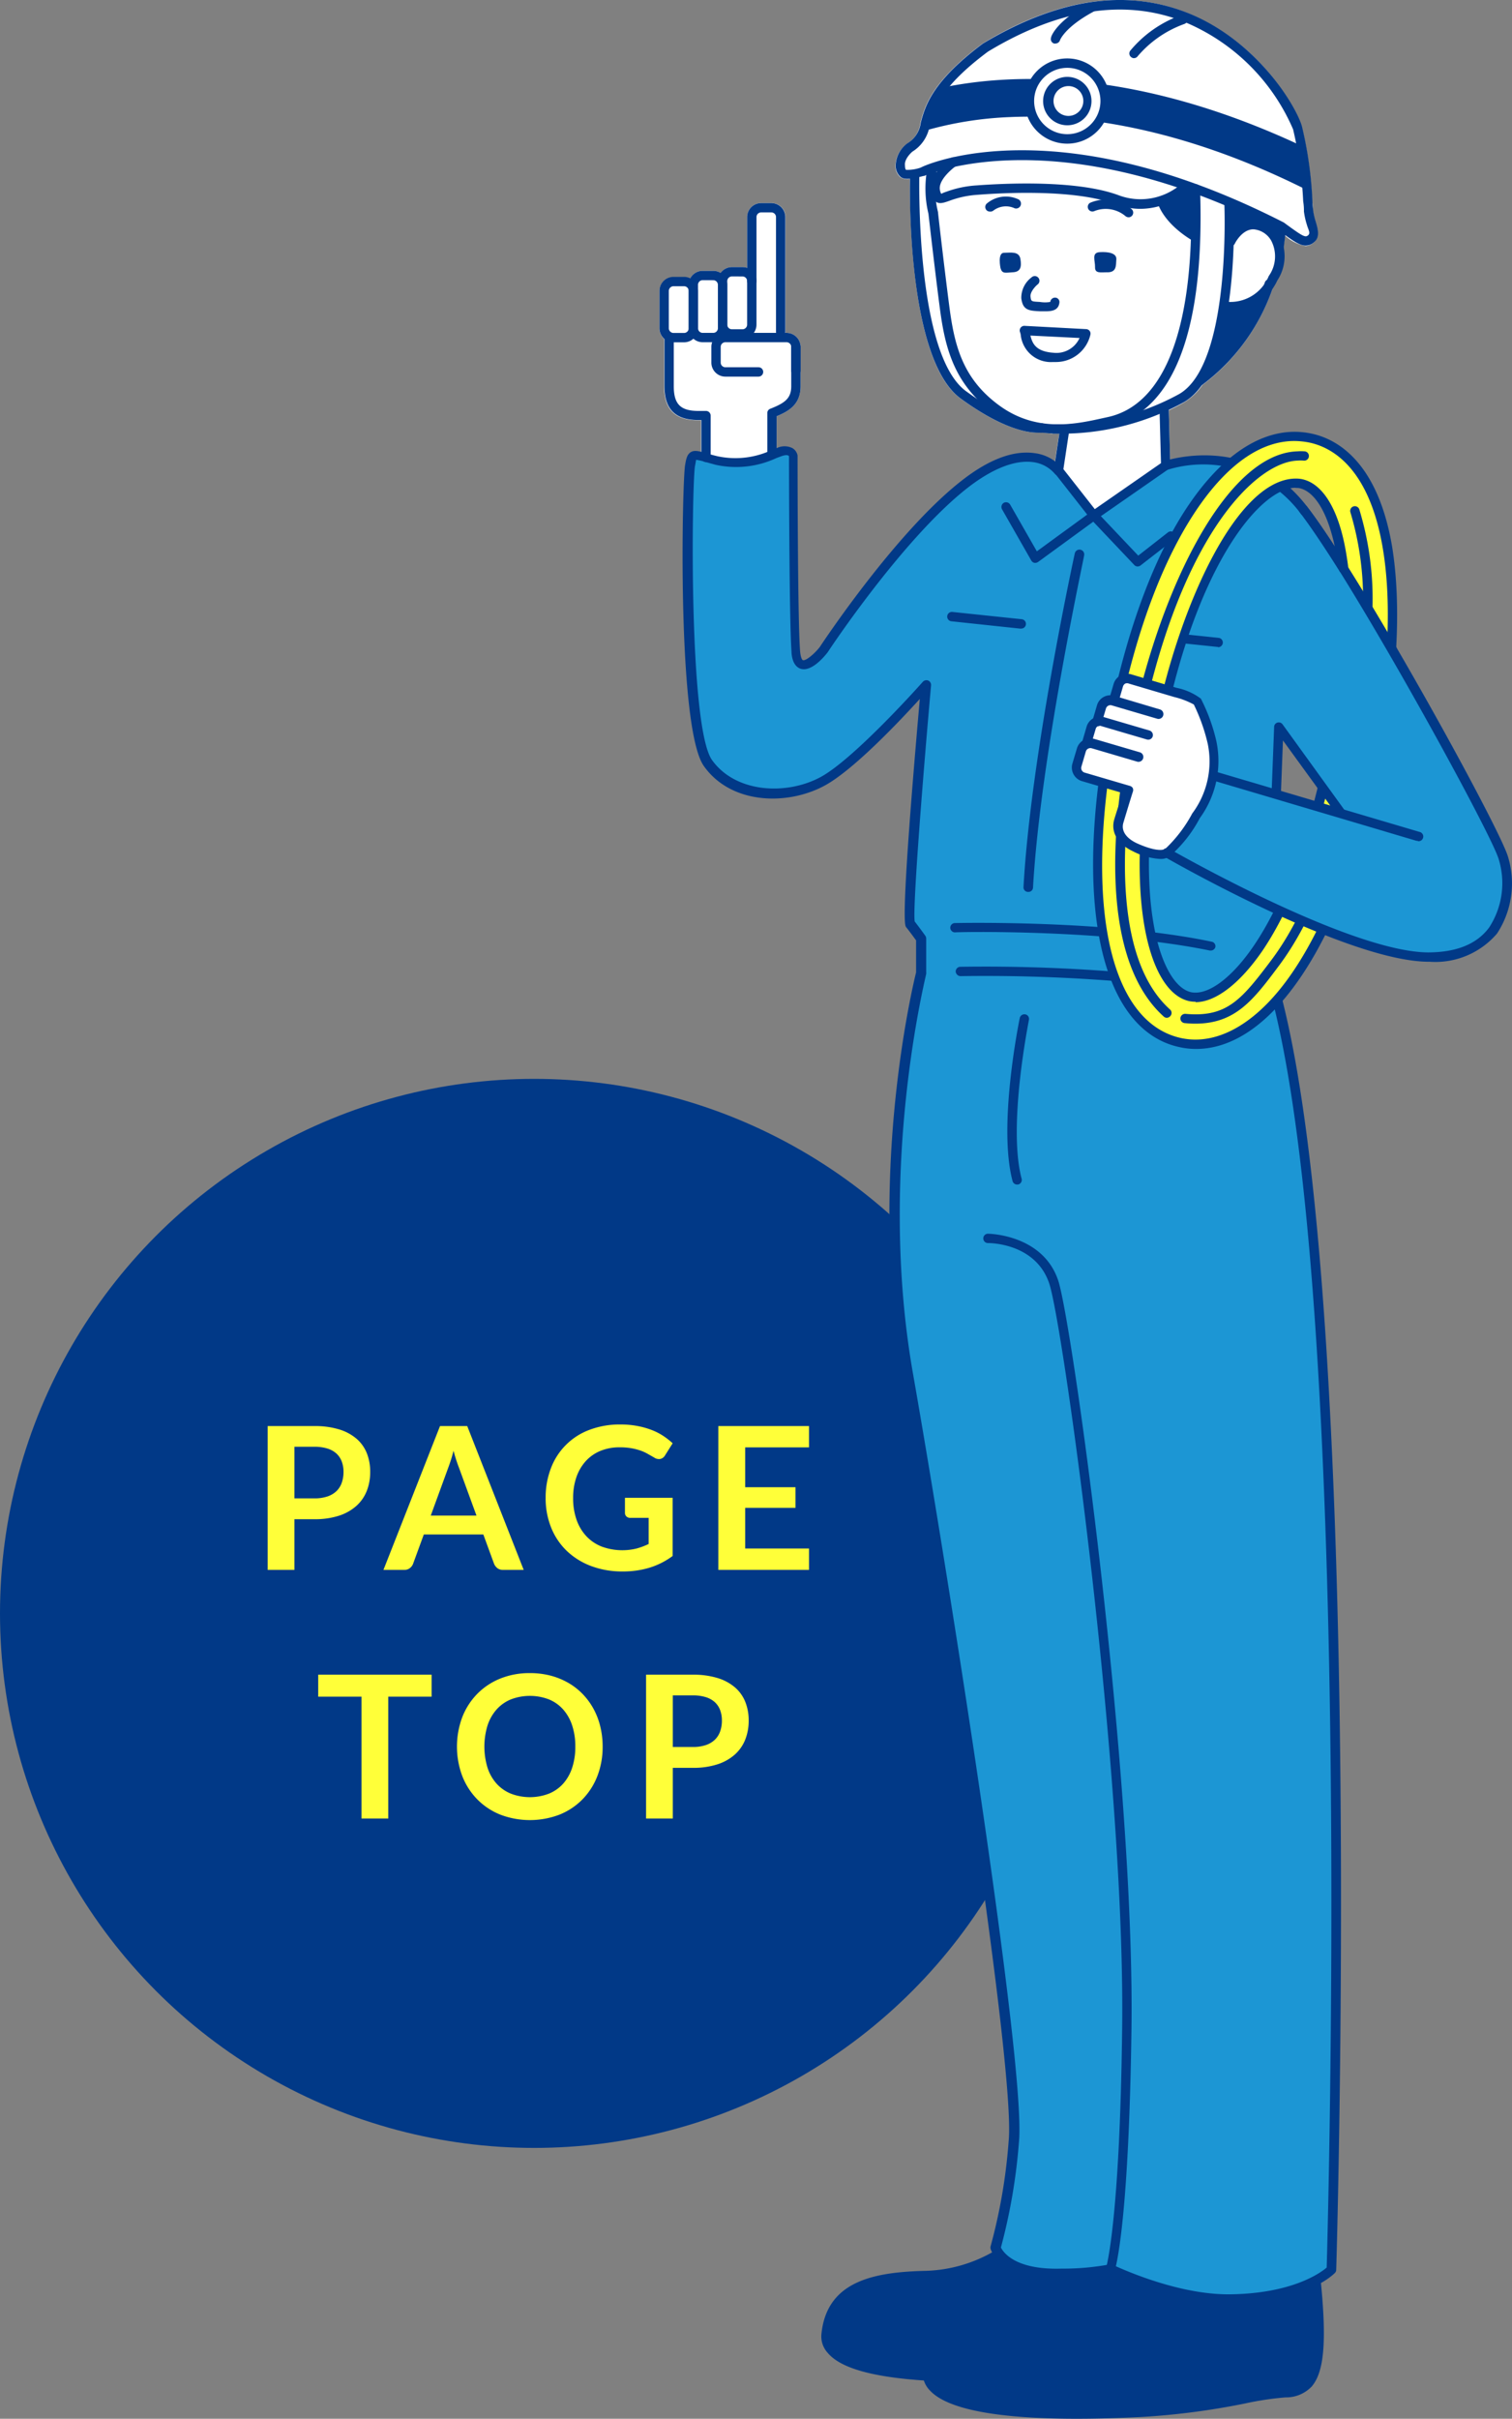 <svg xmlns="http://www.w3.org/2000/svg" width="121.714" height="194.578" viewBox="0 0 121.714 194.578">
  <rect x="0" y="0" width="121.714" height="194.578" fill="#808080" stroke="none"/>
  <g id="pagetop-sp" transform="translate(-213.286 -13633.957)">
    <circle id="楕円形_93" data-name="楕円形 93" cx="43" cy="43" r="43" transform="translate(213.286 13720.746)" fill="#013987"/>
    <path id="パス_1668" data-name="パス 1668" d="M18.308,10.248A3.242,3.242,0,0,0,19.34,10.1a1.955,1.955,0,0,0,.732-.424A1.717,1.717,0,0,0,20.508,9a2.572,2.572,0,0,0,.144-.884,2.333,2.333,0,0,0-.144-.84,1.66,1.66,0,0,0-.432-.64,1.922,1.922,0,0,0-.728-.4,3.444,3.444,0,0,0-1.04-.14H16.7v4.152Zm0-5.816a6.6,6.6,0,0,1,2.008.272,3.865,3.865,0,0,1,1.4.76,3.014,3.014,0,0,1,.82,1.168A4.023,4.023,0,0,1,22.8,8.12a4.111,4.111,0,0,1-.28,1.54,3.2,3.2,0,0,1-.84,1.2,3.905,3.905,0,0,1-1.4.784,6.271,6.271,0,0,1-1.972.28H16.7V16H14.548V4.432Zm13.048,7.2L29.948,7.784q-.1-.256-.216-.608t-.224-.76q-.1.408-.216.764t-.216.62l-1.4,3.832ZM35.156,16H33.492a.71.71,0,0,1-.456-.14.872.872,0,0,1-.264-.348l-.864-2.36H27.116l-.864,2.36a.767.767,0,0,1-.248.336.692.692,0,0,1-.456.152h-1.68L28.42,4.432h2.192Zm11.992-5.8v4.68a6.131,6.131,0,0,1-1.876.948,7.357,7.357,0,0,1-2.132.3,7.115,7.115,0,0,1-2.564-.44,5.74,5.74,0,0,1-1.96-1.224,5.362,5.362,0,0,1-1.252-1.872,6.279,6.279,0,0,1-.44-2.376,6.534,6.534,0,0,1,.424-2.392,5.268,5.268,0,0,1,3.1-3.088,6.846,6.846,0,0,1,2.5-.432,7.313,7.313,0,0,1,1.316.112,6.662,6.662,0,0,1,1.136.308,4.92,4.92,0,0,1,.956.476,5.7,5.7,0,0,1,.792.616l-.616.976a.588.588,0,0,1-.376.284.672.672,0,0,1-.5-.116l-.528-.3a3.406,3.406,0,0,0-.588-.264,4.826,4.826,0,0,0-.728-.184,5.36,5.36,0,0,0-.932-.072,3.993,3.993,0,0,0-1.548.288,3.275,3.275,0,0,0-1.18.824,3.714,3.714,0,0,0-.752,1.288,5.047,5.047,0,0,0-.264,1.68,5.158,5.158,0,0,0,.284,1.772,3.728,3.728,0,0,0,.8,1.32,3.409,3.409,0,0,0,1.244.824,4.823,4.823,0,0,0,2.768.148,5.624,5.624,0,0,0,.984-.368v-2.1H43.748a.438.438,0,0,1-.324-.116.386.386,0,0,1-.116-.284V10.2Zm5.84-4.056V9.352h4.048v1.656H52.988V14.28h5.136V16h-7.3V4.432h7.3V6.144ZM27.744,26.2H24.256V36H22.1V26.2H18.616V24.432h9.128Zm13.768,4.016a6.466,6.466,0,0,1-.42,2.356A5.531,5.531,0,0,1,39.9,34.448a5.4,5.4,0,0,1-1.848,1.236,6.687,6.687,0,0,1-4.792,0,5.44,5.44,0,0,1-1.852-1.236,5.55,5.55,0,0,1-1.2-1.876,6.758,6.758,0,0,1,0-4.712,5.55,5.55,0,0,1,1.2-1.876,5.44,5.44,0,0,1,1.852-1.236,6.234,6.234,0,0,1,2.392-.444,6.492,6.492,0,0,1,1.656.2,5.814,5.814,0,0,1,1.424.576,5.264,5.264,0,0,1,1.164.9,5.5,5.5,0,0,1,.876,1.188,5.822,5.822,0,0,1,.548,1.424A6.775,6.775,0,0,1,41.512,30.216Zm-2.2,0a5.309,5.309,0,0,0-.256-1.708,3.661,3.661,0,0,0-.728-1.284,3.117,3.117,0,0,0-1.148-.808,4.287,4.287,0,0,0-3.048,0,3.154,3.154,0,0,0-1.152.808,3.627,3.627,0,0,0-.732,1.284,5.826,5.826,0,0,0,0,3.416,3.586,3.586,0,0,0,.732,1.28,3.176,3.176,0,0,0,1.152.8,4.287,4.287,0,0,0,3.048,0,3.139,3.139,0,0,0,1.148-.8,3.619,3.619,0,0,0,.728-1.28A5.309,5.309,0,0,0,39.312,30.216Zm9.456.032A3.242,3.242,0,0,0,49.8,30.1a1.955,1.955,0,0,0,.732-.424A1.717,1.717,0,0,0,50.968,29a2.572,2.572,0,0,0,.144-.884,2.333,2.333,0,0,0-.144-.84,1.661,1.661,0,0,0-.432-.64,1.922,1.922,0,0,0-.728-.4,3.444,3.444,0,0,0-1.04-.14H47.16v4.152Zm0-5.816a6.6,6.6,0,0,1,2.008.272,3.865,3.865,0,0,1,1.4.76A3.014,3.014,0,0,1,53,26.632a4.023,4.023,0,0,1,.268,1.488,4.111,4.111,0,0,1-.28,1.54,3.2,3.2,0,0,1-.84,1.2,3.905,3.905,0,0,1-1.4.784,6.271,6.271,0,0,1-1.972.28H47.16V36H45.008V24.432Z" transform="translate(220.286 13744.246)" fill="#ffff39"/>
    <g id="レイヤー_2" data-name="レイヤー 2" transform="translate(224.35 13607.864)">
      <path id="パス_1329" data-name="パス 1329" d="M101.1,43.931a5.33,5.33,0,0,1-.211-.925,4.182,4.182,0,0,0-.06-.789,31.374,31.374,0,0,0-.835-5.939,17.225,17.225,0,0,0-9.217-9.15C85.823,25.166,80.251,25.993,74.3,29.6c-4.12,3.075-4.646,5.052-5,6.353a2.255,2.255,0,0,1-1.083,1.7,2.308,2.308,0,0,0-.932,1.812,1.2,1.2,0,0,0,.414.895,1.135,1.135,0,0,0,.752.135c0,2.406,0,14.7,4.082,17.66,3.346,2.436,5.353,2.744,6.172,2.744a1.758,1.758,0,0,0,.338,0c.286,0,.571.06.85.075a.3.3,0,0,0,.113,0h.466l-.444,2.9a.376.376,0,0,0,.075.286l2.849,3.631a.368.368,0,0,0,.5.075l5.789-4.022a.346.346,0,0,0,.158-.316L89.3,59.1c.4-.188.8-.391,1.2-.624a4.714,4.714,0,0,0,1.5-1.413h0a16.337,16.337,0,0,0,5.706-7.947,4.514,4.514,0,0,0,.278-.466,4,4,0,0,0,.541-2.616l.113-1a3.391,3.391,0,0,0,1.654.85,1.007,1.007,0,0,0,.639-.256C101.46,45.187,101.28,44.548,101.1,43.931Z" transform="translate(-6.271 0)" fill="#fff"/>
      <path id="パス_1330" data-name="パス 1330" d="M51.079,68.39a.383.383,0,0,0,.376-.376V64.969c1.038-.429,1.925-.985,1.925-2.413V59.391a1.128,1.128,0,0,0-1.128-1.128H52.17a.324.324,0,0,0,0-.083V48.948a1.128,1.128,0,0,0-1.128-1.128h-.835a1.128,1.128,0,0,0-1.128,1.128v4.1a1.015,1.015,0,0,0-.376-.075h-.85a1.113,1.113,0,0,0-.91.474,1.075,1.075,0,0,0-.594-.173H45.5a1.113,1.113,0,0,0-1.007.632,1.1,1.1,0,0,0-.5-.12h-.85A1.128,1.128,0,0,0,42.02,54.91v3.007a1.143,1.143,0,0,0,.376.835h0v3.8c0,1.872.872,2.744,2.744,2.744h.218v3.007a.383.383,0,0,0,.376.376" transform="translate(0 -5.392)" fill="#fff"/>
      <path id="パス_1331" data-name="パス 1331" d="M79.218,48.028a.392.392,0,1,0,.226-.752,2.376,2.376,0,0,0-2.489.383.376.376,0,0,0,0,.526.368.368,0,0,0,.256.105.383.383,0,0,0,.271-.113A1.669,1.669,0,0,1,79.218,48.028Z" transform="translate(-8.643 -5.209)" fill="#fff"/>
      <path id="パス_1332" data-name="パス 1332" d="M80.117,53.631c-.113-.647-.752-.5-1.323-.5s-.278,1.241-.278,1.241c.143.474.414.353.992.323S80.229,54.27,80.117,53.631Z" transform="translate(-9.038 -6.707)" fill="#fff"/>
      <path id="パス_1333" data-name="パス 1333" d="M89.015,53.076c-.684.038-.361.6-.376,1.2s.429.421.895.421c.88.045.752-.534.819-1.038S89.692,53.015,89.015,53.076Z" transform="translate(-11.554 -6.693)" fill="#fff"/>
      <path id="パス_1334" data-name="パス 1334" d="M82.256,58.428h.474c.549,0,1.022-.105,1.1-.752a.353.353,0,0,0-.323-.4.391.391,0,0,0-.414.346,2.518,2.518,0,0,1-.835,0c-.752-.038-.752-.038-.752-.413a1.675,1.675,0,0,1,.549-.977.376.376,0,1,0-.474-.579,2.067,2.067,0,0,0-.85,1.737C80.872,58.353,81.376,58.383,82.256,58.428Z" transform="translate(-9.606 -7.309)" fill="#fff"/>
      <path id="パス_1335" data-name="パス 1335" d="M85.937,61.225,80.99,61a.368.368,0,0,0-.316.143.376.376,0,0,0-.06.346,1.487,1.487,0,0,0,.068.278,2.44,2.44,0,0,0,2.579,2.143H83.5a2.849,2.849,0,0,0,2.782-2.2.368.368,0,0,0-.06-.316A.376.376,0,0,0,85.937,61.225ZM83.313,63.12c-1.428-.1-1.7-.752-1.857-1.383l3.932.211A2.045,2.045,0,0,1,83.313,63.12Z" transform="translate(-9.573 -8.663)" fill="#fff"/>
      <path id="パス_1336" data-name="パス 1336" d="M68.007,276.307c-4.458-.278-8.413-1.143-8.18-3.361.406-3.827,3.639-4.609,8.082-4.706a11.893,11.893,0,0,0,5.616-1.624l5.721-2.5L95.426,265.2l3.894,3.722c.707,7.255-.3,8.631-2.526,8.729s-5.857,1.278-11.51,1.571-17.675.489-17.292-3.338Z" transform="translate(-4.417 -59.072)" fill="#013987"/>
      <path id="パス_1337" data-name="パス 1337" d="M110.687,106.984c-.639-1.97-7.759-15.082-12.864-23.186-1.233-1.955-2.346-3.616-3.225-4.759a10.059,10.059,0,0,0-11.082-3.534l-5.782,4.022L74.893,75.9s-2.255-3.045-7.518,1.075S55.962,90.316,55.962,90.316s-2.06,2.646-2.255.1-.2-15.691-.2-15.691-.1-.684-1.173-.293a7.867,7.867,0,0,1-5.015.662c-1.834-.474-1.925-.752-2.12.414s-.616,21.089,1.444,23.931,6.278,3.007,9.217,1.5S64.2,93.158,64.2,93.158s-1.669,18.728-1.278,19.224.88,1.173.88,1.173V116.3a85.275,85.275,0,0,0-1.083,32.268c2.94,16.773,9.12,55.9,8.533,61.778a43.7,43.7,0,0,1-1.5,8.533s.594,2.06,5.3,2.06a16.368,16.368,0,0,0,3.992-.361c1.895.925,9.15,3.5,12.969,2.255,4.413-1.5,4.8-2.158,4.8-2.158s2.353-76.491-4.413-102.384l.4-6.917a23.585,23.585,0,0,0,11.766,3.684C111.168,115.127,111.469,109.413,110.687,106.984ZM95.974,103l-3.534-1.308.2-5.2,3.331,4.609Z" transform="translate(-0.747 -11.966)" fill="#1c96d4"/>
      <path id="パス_1338" data-name="パス 1338" d="M98.364,49.894s-2.353-1.571-2.594-2.654a6.443,6.443,0,0,0,1.5-.925.842.842,0,0,1,.639-.346s.143-.053.338.444a21.157,21.157,0,0,1,.113,3.481Z" transform="translate(-13.339 -4.933)" fill="#013987"/>
      <path id="パス_1339" data-name="パス 1339" d="M102.94,47.8l.15,3.233s.293-1.421,1.271-1.571a2.113,2.113,0,0,1,2.158.887,2.391,2.391,0,0,0,.5.684l.1-1.376S103.925,47.747,102.94,47.8Z" transform="translate(-15.119 -5.387)" fill="#013987"/>
      <path id="パス_1340" data-name="パス 1340" d="M105.073,57.84s-1.421.977-1.962.88-1.128-.143-1.128-.143-.977,5.263-1.323,5.541C100.66,64.118,104.141,61.464,105.073,57.84Z" transform="translate(-14.553 -7.879)" fill="#013987"/>
      <path id="パス_1341" data-name="パス 1341" d="M101.165,43.465a35.024,35.024,0,0,0-.429-3.549C87.594,33.767,77.7,34.052,72.024,35.2A31.117,31.117,0,0,0,70.4,38.714a28.863,28.863,0,0,1,6.872-1.105C82.467,37.375,90.737,38.24,101.165,43.465Z" transform="translate(-7.043 -2.097)" fill="#013987"/>
      <path id="パス_1342" data-name="パス 1342" d="M100.315,45.849c-.5,0-1.09-.429-2.135-1.2C80.226,35.436,69.7,40.2,69.611,40.247h-.06c-.947.256-1.5.331-1.827.09a1.2,1.2,0,0,1-.414-.895,2.308,2.308,0,0,1,.932-1.812,2.255,2.255,0,0,0,1.09-1.677c.353-1.3.88-3.278,5-6.353q9.022-5.413,16.473-2.474c5.646,2.255,8.774,7.563,9.217,9.15a31.373,31.373,0,0,1,.835,5.939c0,.331.045.6.06.789a5.33,5.33,0,0,0,.211.925c.18.617.361,1.256-.15,1.662a1.007,1.007,0,0,1-.662.256ZM77.482,38.18c4.962,0,12.029,1.2,21.051,5.8l.12.083c1.436,1.053,1.631,1.15,1.857.962s0-.481-.1-.865a5.962,5.962,0,0,1-.233-1.06,4.437,4.437,0,0,0-.06-.812,31.773,31.773,0,0,0-.812-5.789,16.341,16.341,0,0,0-8.774-8.654c-4.729-1.872-10.037-1.068-15.788,2.4-3.887,2.895-4.353,4.646-4.691,5.924a3.007,3.007,0,0,1-1.391,2.12c-.158.128-.662.639-.6,1.1,0,.3.075.361.09.368a3.243,3.243,0,0,0,1.173-.18C69.693,39.375,72.513,38.18,77.482,38.18Zm-8.045,1.729Z" transform="translate(-6.276 0)" fill="#013987"/>
      <circle id="楕円形_94" data-name="楕円形 94" cx="3.052" cy="3.052" r="3.052" transform="translate(71.792 31.165)" fill="#fff"/>
      <path id="パス_1343" data-name="パス 1343" d="M84.548,39.2a3.428,3.428,0,1,1,3.428-3.428A3.428,3.428,0,0,1,84.548,39.2Zm0-6.1a2.669,2.669,0,1,0,1.892.779A2.676,2.676,0,0,0,84.548,33.1Z" transform="translate(-9.704 -1.55)" fill="#013987"/>
      <circle id="楕円形_95" data-name="楕円形 95" cx="1.579" cy="1.579" r="1.579" transform="translate(73.266 32.639)" fill="#fff"/>
      <path id="パス_1344" data-name="パス 1344" d="M85.035,38.209a1.947,1.947,0,1,1,1.384-.57A1.955,1.955,0,0,1,85.035,38.209Zm0-3.15a1.2,1.2,0,1,0,1.121.57A1.2,1.2,0,0,0,85.035,35.059Z" transform="translate(-10.19 -2.037)" fill="#013987"/>
      <path id="パス_1345" data-name="パス 1345" d="M84.3,29.668a.3.3,0,0,1-.113,0,.368.368,0,0,1-.248-.459c0-.135.466-1.368,3.075-2.774a.377.377,0,1,1,.361.662c-2.338,1.256-2.714,2.3-2.714,2.308a.383.383,0,0,1-.361.263Z" transform="translate(-10.398 -0.074)" fill="#013987"/>
      <path id="パス_1346" data-name="パス 1346" d="M92.706,31.17A.368.368,0,0,1,92.5,31.1a.376.376,0,0,1-.1-.526,9.42,9.42,0,0,1,4.09-2.864.376.376,0,0,1,.489.211.368.368,0,0,1-.2.489A8.872,8.872,0,0,0,93.014,31a.368.368,0,0,1-.308.165Z" transform="translate(-12.486 -0.395)" fill="#013987"/>
      <path id="パス_1347" data-name="パス 1347" d="M87.943,47.069a5.781,5.781,0,0,1-2.03-.376c-3.188-1.2-8.834-.932-11.12-.752a7.872,7.872,0,0,0-2.255.489c-.429.15-.752.256-1.03.09a1.045,1.045,0,0,1-.451-.752c-.331-1.391,1.451-2.639,1.639-2.789a.376.376,0,0,1,.421.624c-.429.293-1.5,1.225-1.316,1.977a.752.752,0,0,0,.1.278,2.849,2.849,0,0,1,.406-.165,8.6,8.6,0,0,1,2.458-.511c2.331-.173,8.112-.444,11.435.8a5,5,0,0,0,5.007-.9.368.368,0,0,1,.526,0,.376.376,0,0,1,0,.534A5.864,5.864,0,0,1,87.943,47.069Z" transform="translate(-7.196 -4.175)" fill="#013987"/>
      <path id="パス_1348" data-name="パス 1348" d="M81.161,65.336A8.533,8.533,0,0,1,75.989,63.7c-3.308-2.406-3.955-5.5-4.361-8.691-.391-3.007-.88-7.315-.887-7.36a8.638,8.638,0,0,1-.083-3.661.386.386,0,1,1,.752.173,7.977,7.977,0,0,0,.1,3.353c0,.09.5,4.4.887,7.4.406,3.15.992,5.947,4.067,8.18s6.293,1.451,8.481.97l.241-.053c4.7-1.022,7.067-7.518,6.669-18.352a.368.368,0,0,1,.361-.383.361.361,0,0,1,.391.361c.5,14.375-3.684,18.322-7.293,19.111l-.241.053A18.4,18.4,0,0,1,81.161,65.336Z" transform="translate(-7.068 -4.368)" fill="#013987"/>
      <path id="パス_1349" data-name="パス 1349" d="M84.344,66.285H84.1a.376.376,0,0,1,0-.752H84.2A19.8,19.8,0,0,0,94.208,63.1c4.165-2.406,3.639-15.1,3.639-15.224a.376.376,0,0,1,.353-.391.353.353,0,0,1,.4.361c0,.541.541,13.277-4.015,15.909A20.435,20.435,0,0,1,84.344,66.285Z" transform="translate(-10.349 -5.309)" fill="#013987"/>
      <path id="パス_1350" data-name="パス 1350" d="M79.1,65.406c-.819,0-2.827-.308-6.172-2.744-4.428-3.218-4.1-17.457-4.075-18.044a.368.368,0,0,1,.376-.368h0a.391.391,0,0,1,.368.383c0,.15-.338,14.45,3.759,17.435s5.947,2.594,5.97,2.586a.386.386,0,1,1,.173.752,2.8,2.8,0,0,1-.4,0Z" transform="translate(-6.656 -4.506)" fill="#013987"/>
      <path id="パス_1351" data-name="パス 1351" d="M98.157,50.585a.316.316,0,0,1-.2-.06c-2.255-1.436-2.609-2.917-2.624-3.007a.384.384,0,0,1,.752-.158,4.946,4.946,0,0,0,2.255,2.511.376.376,0,0,1-.2.692Z" transform="translate(-13.23 -5.202)" fill="#013987"/>
      <path id="パス_1352" data-name="パス 1352" d="M102.894,56.945a2.812,2.812,0,0,1-.481,0,.376.376,0,0,1-.286-.444.368.368,0,0,1,.444-.293,3.332,3.332,0,0,0,3.413-2.068,2.728,2.728,0,0,0,.2-2.842,1.8,1.8,0,0,0-1.436-.917c-.932,0-1.5,1.15-1.5,1.165a.375.375,0,0,1-.669-.338,2.75,2.75,0,0,1,2.2-1.579,2.564,2.564,0,0,1,2.083,1.286,3.538,3.538,0,0,1-.188,3.579A4.2,4.2,0,0,1,102.894,56.945Z" transform="translate(-14.915 -5.841)" fill="#013987"/>
      <path id="パス_1353" data-name="パス 1353" d="M108.235,52.262h-.045a.376.376,0,0,1-.331-.414l.2-1.669a.379.379,0,0,1,.752.09l-.2,1.662A.376.376,0,0,1,108.235,52.262Z" transform="translate(-16.339 -5.895)" fill="#013987"/>
      <path id="パス_1354" data-name="パス 1354" d="M99.756,64.519a.361.361,0,0,1-.3-.15.376.376,0,0,1,.075-.526,15.826,15.826,0,0,0,5.451-7.593.376.376,0,0,1,.459-.263.368.368,0,0,1,.263.459,16.285,16.285,0,0,1-5.721,8A.369.369,0,0,1,99.756,64.519Z" transform="translate(-14.235 -7.416)" fill="#013987"/>
      <path id="パス_1355" data-name="パス 1355" d="M87.466,78.653a.353.353,0,0,1-.293-.143l-2.849-3.631a.376.376,0,0,1-.075-.286l.489-3.233a.383.383,0,0,1,.429-.316.368.368,0,0,1,.316.429l-.466,3.075,2.526,3.218,5.33-3.7-.12-4.406a.376.376,0,0,1,.368-.391h0a.383.383,0,0,1,.376.368l.12,4.609a.346.346,0,0,1-.158.316l-5.789,4.022a.353.353,0,0,1-.2.068Z" transform="translate(-10.479 -10.716)" fill="#013987"/>
      <path id="パス_1356" data-name="パス 1356" d="M74.512,221.206c-4.511,0-5.188-2.255-5.218-2.346a.428.428,0,0,1,0-.218,44.244,44.244,0,0,0,1.451-8.451c.594-5.924-5.774-45.974-8.526-61.65-2.842-16.194.835-31.4,1.075-32.374V113.59c-.15-.2-.5-.692-.8-1.06-.113-.15-.466-.586,1.1-18.36-1.6,1.759-5.353,5.736-7.684,6.984-3.007,1.616-7.518,1.5-9.7-1.586S44.462,76.75,44.7,75.359c.083-.5.158-.85.451-1.038s.669-.09,1.331.1c.218.068.481.143.8.218a6.864,6.864,0,0,0,4.428-.511l.368-.135a1.413,1.413,0,0,1,1.263,0,.88.88,0,0,1,.414.594c0,.18,0,13.21.2,15.713.045.556.173.752.241.752.233.06.917-.511,1.346-1.06.233-.353,6.157-9.293,11.443-13.4,2.165-1.692,4.128-2.428,5.812-2.2a3.458,3.458,0,0,1,2.255,1.2.376.376,0,0,1-.083.526.368.368,0,0,1-.519-.075,2.759,2.759,0,0,0-1.752-.925c-1.451-.188-3.255.519-5.225,2.045C62.28,81.193,56.235,90.313,56.19,90.4c-.308.4-1.316,1.594-2.173,1.346-.677-.211-.752-1.12-.752-1.421-.188-2.5-.2-14.864-.2-15.691l-.053-.038c-.053-.038-.211-.083-.617.068l-.361.135a7.661,7.661,0,0,1-4.879.534l-.819-.226a4.509,4.509,0,0,0-.752-.173c0,.045-.068.4-.09.519-.248,1.5-.534,20.991,1.383,23.645s6.015,2.827,8.736,1.353,8.172-7.593,8.225-7.661a.4.4,0,0,1,.436-.1.391.391,0,0,1,.226.383c-.609,6.834-1.5,17.924-1.316,19,.391.5.85,1.143.85,1.143a.4.4,0,0,1,.075.218v2.744a.383.383,0,0,1,0,.1c0,.158-3.962,15.615-1.075,32.1,2.767,15.736,9.142,55.883,8.541,61.883a46.336,46.336,0,0,1-1.451,8.481c.18.368,1.12,1.819,4.887,1.7a20.373,20.373,0,0,0,3.894-.346.391.391,0,1,1,.218.752,19.5,19.5,0,0,1-4.09.376Z" transform="translate(-0.615 -11.85)" fill="#013987"/>
      <path id="パス_1357" data-name="パス 1357" d="M96.473,237.756a25.529,25.529,0,0,1-9.684-2.458.383.383,0,0,1-.2-.451s1.1-3.676,1.286-19.247c.256-20.42-4.759-56.567-5.864-59.89s-4.9-3.27-4.939-3.27a.376.376,0,1,1,0-.752c.045,0,4.406.045,5.654,3.759,1.113,3.338,6.157,39.651,5.9,60.146-.18,13.458-.985,17.969-1.256,19.157,1.113.5,5.406,2.338,9.293,2.256,4.947-.083,7.195-1.737,7.676-2.15.113-3.932,2.12-77.137-4.406-102.113a.387.387,0,1,1,.752-.188c6.7,25.645,4.451,101.715,4.421,102.481a.368.368,0,0,1-.1.248c-.1.1-2.338,2.368-8.27,2.474Z" transform="translate(-8.607 -26.348)" fill="#013987"/>
      <path id="パス_1358" data-name="パス 1358" d="M80.052,148.318a.376.376,0,0,1-.361-.278c-1.188-4.451.511-12.781.579-13.119a.383.383,0,0,1,.451-.293.368.368,0,0,1,.286.444c0,.083-1.729,8.5-.586,12.781a.376.376,0,0,1-.271.459Z" transform="translate(-9.245 -26.934)" fill="#013987"/>
      <path id="パス_1359" data-name="パス 1359" d="M89.6,85a.361.361,0,0,1-.271-.12L86.03,81.4l-4.443,3.24a.421.421,0,0,1-.3.068.383.383,0,0,1-.248-.188L78.685,80.4a.391.391,0,0,1,.143-.519.383.383,0,0,1,.511.143l2.15,3.759,4.361-3.18a.368.368,0,0,1,.5.045l3.3,3.481,2.376-1.857a.376.376,0,1,1,.459.594l-2.646,2.052A.383.383,0,0,1,89.6,85Z" transform="translate(-9.088 -13.339)" fill="#013987"/>
      <path id="パス_1360" data-name="パス 1360" d="M81.368,112.44h0a.368.368,0,0,1-.368-.4c.579-10.526,4.09-26.675,4.128-26.833a.384.384,0,0,1,.752.158c0,.165-3.526,16.277-4.113,26.712a.368.368,0,0,1-.4.361Z" transform="translate(-9.673 -14.595)" fill="#013987"/>
      <path id="パス_1361" data-name="パス 1361" d="M94.128,127.065h-.075c-8.39-1.729-20.39-1.5-20.51-1.459a.383.383,0,0,1-.383-.368.376.376,0,0,1,.368-.383c.12,0,12.2-.278,20.675,1.5a.368.368,0,0,1,.293.444A.383.383,0,0,1,94.128,127.065Z" transform="translate(-7.728 -24.506)" fill="#013987"/>
      <path id="パス_1362" data-name="パス 1362" d="M88.694,130.866h0a132.914,132.914,0,0,0-14.57-.579.4.4,0,0,1-.383-.361.376.376,0,0,1,.361-.391,133.737,133.737,0,0,1,14.676.586.376.376,0,0,1,.331.413.383.383,0,0,1-.414.331Z" transform="translate(-7.872 -25.668)" fill="#013987"/>
      <path id="パス_1363" data-name="パス 1363" d="M78.744,92.915h0l-5.586-.594a.378.378,0,0,1,.075-.752l5.594.586a.377.377,0,0,1-.045.752Z" transform="translate(-7.643 -16.249)" fill="#013987"/>
      <path id="パス_1364" data-name="パス 1364" d="M99.862,94.882h0L94.276,94.3a.376.376,0,0,1-.376-.406.368.368,0,0,1,.414-.331l5.594.586a.377.377,0,0,1-.045.752Z" transform="translate(-12.875 -16.743)" fill="#013987"/>
      <path id="パス_1365" data-name="パス 1365" d="M54.109,58.556a.376.376,0,0,1-.376-.376V48.948a.376.376,0,0,0-.376-.376h-.819a.376.376,0,0,0-.376.376V54.1a.376.376,0,1,1-.752,0v-5.15a1.128,1.128,0,0,1,1.128-1.128h.819a1.128,1.128,0,0,1,1.128,1.128V58.18A.376.376,0,0,1,54.109,58.556Z" transform="translate(-2.33 -5.392)" fill="#013987"/>
      <path id="パス_1366" data-name="パス 1366" d="M50.257,60.421h-.85a1.128,1.128,0,0,1-1.128-1.128V55.8a1.135,1.135,0,0,1,1.128-1.128h.85A1.128,1.128,0,0,1,51.385,55.8v3.5a1.128,1.128,0,0,1-1.128,1.128Zm-.85-5a.383.383,0,0,0-.376.376v3.5a.376.376,0,0,0,.376.376h.85a.376.376,0,0,0,.376-.376V55.8a.376.376,0,0,0-.376-.376Z" transform="translate(-1.554 -7.092)" fill="#013987"/>
      <path id="パス_1367" data-name="パス 1367" d="M47.127,60.814h-.85a1.128,1.128,0,0,1-1.128-1.128V56.2a1.128,1.128,0,0,1,1.128-1.128h.85A1.128,1.128,0,0,1,48.255,56.2v3.488A1.128,1.128,0,0,1,47.127,60.814Zm-.85-4.992a.376.376,0,0,0-.376.376v3.488a.376.376,0,0,0,.376.376h.85a.376.376,0,0,0,.376-.376V56.2a.376.376,0,0,0-.376-.376Z" transform="translate(-0.777 -7.191)" fill="#013987"/>
      <path id="パス_1368" data-name="パス 1368" d="M44,60.983h-.85a1.128,1.128,0,0,1-1.128-1.128V56.848a1.128,1.128,0,0,1,1.128-1.128H44a1.128,1.128,0,0,1,1.128,1.128v3.007A1.128,1.128,0,0,1,44,60.983Zm-.85-4.511a.383.383,0,0,0-.376.376v3.007a.383.383,0,0,0,.376.376H44a.376.376,0,0,0,.376-.376V56.848A.376.376,0,0,0,44,56.472Z" transform="translate(0 -7.353)" fill="#013987"/>
      <path id="パス_1369" data-name="パス 1369" d="M51.377,65.229H48.708A1.128,1.128,0,0,1,47.58,64.1V62.838a1.128,1.128,0,0,1,1.128-1.128h4.924a1.128,1.128,0,0,1,1.128,1.128v1.9a.376.376,0,0,1-.752,0v-1.9a.376.376,0,0,0-.376-.376H48.708a.376.376,0,0,0-.376.376V64.1a.376.376,0,0,0,.376.376h2.669a.376.376,0,1,1,0,.752Z" transform="translate(-1.38 -8.839)" fill="#013987"/>
      <path id="パス_1370" data-name="パス 1370" d="M45.9,72.145a.383.383,0,0,1-.376-.376V68.762H45.3c-1.872,0-2.744-.872-2.744-2.744V62.236a.376.376,0,0,1,.752,0v3.8c0,1.451.541,1.992,1.992,1.992H45.9a.376.376,0,0,1,.376.376v3.331a.376.376,0,0,1-.376.406Z" transform="translate(-0.134 -8.877)" fill="#013987"/>
      <path id="パス_1371" data-name="パス 1371" d="M53.946,72.085a.376.376,0,0,1-.376-.376v-3.3a.361.361,0,0,1,.241-.346c1.165-.459,1.684-.827,1.684-1.812V63.086a.376.376,0,0,1,.752,0v3.165c0,1.428-.887,1.985-1.925,2.413v3.045A.383.383,0,0,1,53.946,72.085Z" transform="translate(-2.866 -9.088)" fill="#013987"/>
      <path id="パス_1372" data-name="パス 1372" d="M110.4,84.3a.361.361,0,0,1-.316-.173c-1.3-2.068-2.383-3.661-3.2-4.737a9.774,9.774,0,0,0-10.661-3.406.376.376,0,0,1-.481-.226.383.383,0,0,1,.233-.481c.068,0,6.879-2.376,11.5,3.654.842,1.1,1.932,2.707,3.24,4.8a.376.376,0,0,1-.113.519A.406.406,0,0,1,110.4,84.3Z" transform="translate(-13.328 -12.092)" fill="#013987"/>
      <path id="パス_1373" data-name="パス 1373" d="M77.27,48.331a.368.368,0,0,1-.256-.105.376.376,0,0,1,0-.526,2.376,2.376,0,0,1,2.489-.383.392.392,0,0,1-.226.752,1.669,1.669,0,0,0-1.714.18A.383.383,0,0,1,77.27,48.331Z" transform="translate(-8.658 -5.219)" fill="#013987"/>
      <path id="パス_1374" data-name="パス 1374" d="M91.166,48.87a.376.376,0,0,1-.248-.09,2.473,2.473,0,0,0-2.541-.391.376.376,0,0,1-.316-.677,3.2,3.2,0,0,1,3.346.5.376.376,0,0,1-.241.662Z" transform="translate(-11.382 -5.3)" fill="#013987"/>
      <path id="パス_1375" data-name="パス 1375" d="M78.519,54.376s-.263-1.241.278-1.241,1.21-.15,1.323.5,0,1.038-.609,1.068S78.662,54.849,78.519,54.376Z" transform="translate(-9.042 -6.707)" fill="#013987"/>
      <path id="パス_1376" data-name="パス 1376" d="M89.534,54.694c-.466,0-.91.1-.895-.421s-.308-1.158.376-1.2,1.376.075,1.338.579S90.4,54.739,89.534,54.694Z" transform="translate(-11.554 -6.695)" fill="#013987"/>
      <path id="パス_1377" data-name="パス 1377" d="M82.737,58.465h-.474c-.88-.045-1.383-.075-1.5-1.053a2.052,2.052,0,0,1,.819-1.669.376.376,0,1,1,.474.579c-.158.135-.6.594-.549.977s.053.376.752.414a2.519,2.519,0,0,0,.835,0,.391.391,0,0,1,.414-.346.353.353,0,0,1,.323.4C83.76,58.36,83.286,58.465,82.737,58.465Z" transform="translate(-9.614 -7.331)" fill="#013987"/>
      <path id="パス_1378" data-name="パス 1378" d="M83.5,63.869H83.26a2.44,2.44,0,0,1-2.579-2.143,1.077,1.077,0,0,0-.068-.278.376.376,0,0,1,.06-.346.368.368,0,0,1,.316-.143l4.947.263a.376.376,0,0,1,.286.143.368.368,0,0,1,.06.316A2.849,2.849,0,0,1,83.5,63.869Zm-2.045-2.128c.158.632.429,1.286,1.857,1.383a2.045,2.045,0,0,0,2.1-1.188Z" transform="translate(-9.573 -8.653)" fill="#013987"/>
      <path id="パス_1379" data-name="パス 1379" d="M96.866,121.688a5.886,5.886,0,0,1-1.2-.128c-6.293-1.293-8.383-11.691-5.338-26.487,3.007-14.57,9.315-23.48,15.721-22.156,1.834.376,5.09,2.022,6.233,8.811.752,4.639.436,10.751-.985,17.668S107.707,112,105.023,116C102.519,119.711,99.67,121.688,96.866,121.688Zm8.014-45.11c-2.932,0-8.1,5.819-10.879,19.277-2.932,14.285-.353,21.48,2.413,22.051,1.541.316,3.594-1.173,5.488-3.985,2.383-3.541,4.413-8.962,5.706-15.262h0c1.331-6.466,1.662-12.1.962-16.285-.564-3.346-1.759-5.443-3.285-5.759a2.331,2.331,0,0,0-.406-.06Z" transform="translate(-11.646 -11.589)" fill="#ffff39"/>
      <path id="パス_1380" data-name="パス 1380" d="M96.743,121.942a6.015,6.015,0,0,1-1.278-.135c-6.518-1.338-8.729-11.909-5.631-26.93,1.5-7.2,3.759-13.142,6.646-17.179S102.7,71.743,106,72.434c1.932.391,5.345,2.105,6.526,9.12.752,4.684.451,10.841-.985,17.8s-3.609,12.706-6.33,16.736C102.63,119.92,99.705,121.942,96.743,121.942Zm7.909-48.906c-2.594,0-5.188,1.737-7.571,5.1-2.8,3.955-5.06,9.774-6.518,16.894-3.007,14.578-1.022,24.81,5.045,26.051,3.007.6,6.233-1.346,8.969-5.413,2.661-3.947,4.812-9.646,6.218-16.473s1.752-12.931.977-17.525c-1.105-6.586-4.18-8.15-5.924-8.511A6.367,6.367,0,0,0,104.652,73.036ZM96.7,118.145a2.624,2.624,0,0,1-.489-.045c-3.406-.707-5.518-8.826-2.707-22.495,1.955-9.488,6.563-19.547,11.277-19.547a2.489,2.489,0,0,1,.481.045c1.707.353,3.007,2.5,3.579,6.067.714,4.233.383,9.909-.962,16.42-1.308,6.353-3.353,11.819-5.759,15.4-1.819,2.669-3.8,4.188-5.413,4.188Zm8.052-41.35c-2.744,0-7.811,5.887-10.526,18.976-2.849,13.856-.414,21.051,2.12,21.607,1.368.278,3.323-1.18,5.1-3.827,2.353-3.5,4.361-8.872,5.646-15.127,1.323-6.421,1.654-12.029.955-16.149-.526-3.135-1.639-5.173-3.007-5.451a1.6,1.6,0,0,0-.286-.015Z" transform="translate(-11.523 -11.466)" fill="#013987"/>
      <path id="パス_1381" data-name="パス 1381" d="M94.985,119.954a.376.376,0,0,1-.256-.1c-6.857-6.157-2.646-23.126-2.466-23.848,2.255-10.608,7.518-21.45,13.225-21.623a3.76,3.76,0,0,1,.586,0,.376.376,0,1,1-.105.744,3.076,3.076,0,0,0-.459,0c-3.27.1-9.293,5.782-12.518,21.051-.045.188-4.278,17.292,2.255,23.119a.368.368,0,0,1,0,.526.383.383,0,0,1-.263.128Z" transform="translate(-12.111 -11.982)" fill="#013987"/>
      <path id="パス_1382" data-name="パス 1382" d="M98.995,128.3q-.406,0-.857-.045a.376.376,0,0,1-.338-.406.383.383,0,0,1,.406-.338c3.338.3,4.511-1.128,6.954-4.376,2.677-3.586,4.759-9.022,6.375-16.728a.383.383,0,0,1,.444-.293.376.376,0,0,1,.293.451c-1.639,7.774-3.759,13.345-6.5,17.021C103.686,126.38,102.25,128.3,98.995,128.3Z" transform="translate(-13.843 -19.859)" fill="#013987"/>
      <path id="パス_1383" data-name="パス 1383" d="M117.114,91.773h-.068a.383.383,0,0,1-.3-.436,24.269,24.269,0,0,0-.752-10.6.377.377,0,0,1,.714-.241,24.668,24.668,0,0,1,.789,10.962A.376.376,0,0,1,117.114,91.773Z" transform="translate(-18.354 -13.438)" fill="#013987"/>
      <path id="パス_1384" data-name="パス 1384" d="M87.068,104.393l-.368,1.233a.752.752,0,0,0,.511.94l3.661,1.075L90.12,110.1c-.256.812.18,1.624,1.286,2.135,2.037.947,2.579.444,2.579.444s.474,0,2.353-3.007,1.5-4.924,1.286-5.917a14.54,14.54,0,0,0-1.18-3.27,6.481,6.481,0,0,0-1.767-.752l-3.654-1.083a.752.752,0,0,0-.94.511l-.391,1.248h-.075a.752.752,0,0,0-.932.5l-.361,1.233h0a.752.752,0,0,0-.474.489l-.361,1.233Z" transform="translate(-11.08 -17.999)" fill="#fff"/>
      <path id="パス_1385" data-name="パス 1385" d="M87.636,105.273h-.113a.376.376,0,0,1-.248-.466l.361-1.241a1.128,1.128,0,0,1,1.4-.752L92.7,103.89a.383.383,0,0,1,.256.466.376.376,0,0,1-.466.256l-3.661-1.075a.376.376,0,0,0-.286,0,.361.361,0,0,0-.18.226L88,104.995A.383.383,0,0,1,87.636,105.273Z" transform="translate(-11.227 -19.029)" fill="#013987"/>
      <path id="パス_1386" data-name="パス 1386" d="M88.745,102.985a.293.293,0,0,1-.113,0,.368.368,0,0,1-.248-.466l.361-1.233a1.12,1.12,0,0,1,1.4-.752l3.661,1.09a.39.39,0,1,1-.211.752L89.933,101.3a.376.376,0,0,0-.466.248l-.368,1.233A.368.368,0,0,1,88.745,102.985Z" transform="translate(-11.502 -18.463)" fill="#013987"/>
      <path id="パス_1387" data-name="パス 1387" d="M93.275,113.084a5.413,5.413,0,0,1-2.18-.616c-1.241-.579-1.812-1.564-1.5-2.586s.549-1.714.669-2.1l-3.293-.962a1.143,1.143,0,0,1-.752-1.406l.368-1.233a1.128,1.128,0,0,1,1.4-.752l3.661,1.075a.391.391,0,0,1-.218.752l-3.654-1.075a.383.383,0,0,0-.474.256l-.361,1.233a.383.383,0,0,0,.256.466l3.661,1.075a.384.384,0,0,1,.226.18.4.4,0,0,1,0,.293s-.241.752-.752,2.458c-.211.654.188,1.263,1.083,1.684,1.677.752,2.18.489,2.188.481a.353.353,0,0,1,.128-.068,11.085,11.085,0,0,0,2.135-2.812,6.993,6.993,0,0,0,1.248-5.609,14.713,14.713,0,0,0-1.12-3.158,6.45,6.45,0,0,0-1.571-.6l-3.661-1.083a.383.383,0,0,0-.286,0,.4.4,0,0,0-.18.218l-.361,1.233a.39.39,0,0,1-.752-.211l.361-1.233a1.143,1.143,0,0,1,1.406-.752L94.6,99.318a4.849,4.849,0,0,1,1.962.872,14.578,14.578,0,0,1,1.248,3.428,7.791,7.791,0,0,1-1.338,6.188A10.53,10.53,0,0,1,94,112.911a1.308,1.308,0,0,1-.722.173ZM93.7,112.219Z" transform="translate(-10.957 -17.893)" fill="#013987"/>
      <path id="パス_1388" data-name="パス 1388" d="M119.088,93.76a.376.376,0,0,1-.323-.188c-1.451-2.5-2.782-4.7-3.955-6.563a.376.376,0,0,1,.113-.519.368.368,0,0,1,.519.12c1.18,1.865,2.519,4.082,3.97,6.578a.383.383,0,0,1-.135.519A.391.391,0,0,1,119.088,93.76Z" transform="translate(-18.05 -14.974)" fill="#013987"/>
      <path id="パス_1389" data-name="パス 1389" d="M99.88,109.658l6.571,3.248a23.585,23.585,0,0,0,11.766,3.684c6.571.1,6.864-5.594,6.082-8.045-.639-1.97-7.759-15.082-12.864-23.186C110.2,83.4,109.09,81.743,108.21,80.6m3.037,24.359-5.21-1.729.2-5.2,3.331,4.609Z" transform="translate(-14.359 -13.527)" fill="#1c96d4"/>
      <path id="パス_1390" data-name="パス 1390" d="M117.384,118.443h-.173c-6.594-.1-20.577-8.1-21.164-8.435a.376.376,0,0,1-.143-.511.383.383,0,0,1,.511-.143c.15.083,14.413,8.27,20.811,8.338,2.255,0,3.94-.639,4.947-2.007a6.533,6.533,0,0,0,.752-5.541c-.609-1.9-7.744-15.037-12.781-23.1a.376.376,0,0,1,.113-.519.368.368,0,0,1,.519.12c5.21,8.27,12.27,21.292,12.9,23.307a7.353,7.353,0,0,1-.872,6.225A6.527,6.527,0,0,1,117.384,118.443Z" transform="translate(-13.361 -14.982)" fill="#013987"/>
      <path id="パス_1391" data-name="パス 1391" d="M117.685,114.216h-.105l-16.39-4.857a.368.368,0,0,1-.256-.466.376.376,0,0,1,.466-.248l16.4,4.849a.38.38,0,1,1-.113.752Z" transform="translate(-14.617 -20.483)" fill="#013987"/>
      <path id="パス_1392" data-name="パス 1392" d="M113.156,111.015a.391.391,0,0,1-.308-.158l-4.368-6.015-.158,4.112a.376.376,0,0,1-.752,0l.2-5.2a.361.361,0,0,1,.263-.346.376.376,0,0,1,.413.135l5.007,6.924a.383.383,0,0,1-.083.526A.4.4,0,0,1,113.156,111.015Z" transform="translate(-16.268 -19.185)" fill="#013987"/>
      <path id="パス_1393" data-name="パス 1393" d="M114.063,85.61a.361.361,0,0,1-.316-.173c-1.3-2.068-2.383-3.661-3.2-4.736a.376.376,0,0,1,.068-.526.368.368,0,0,1,.526.075c.842,1.09,1.932,2.7,3.24,4.789a.376.376,0,0,1-.113.519A.406.406,0,0,1,114.063,85.61Z" transform="translate(-16.987 -13.402)" fill="#013987"/>
      <path id="パス_1394" data-name="パス 1394" d="M82.606,280.97c-5.15,0-10.15-.5-11.8-2.255a2,2,0,0,1-.586-1.654c.451-4.278,4.323-4.955,8.443-5.045a11.939,11.939,0,0,0,7.225-2.842.383.383,0,0,1,.534,0,.368.368,0,0,1,0,.526,12.518,12.518,0,0,1-7.744,3.075c-4.511.1-7.338.865-7.714,4.376a1.286,1.286,0,0,0,.391,1.053c1.556,1.646,7.571,2.323,16.488,1.865A59.174,59.174,0,0,0,96,279a24.991,24.991,0,0,1,3.353-.5,2.007,2.007,0,0,0,1.579-.616c.835-.962,1.015-3.331.594-7.7a.376.376,0,0,1,.331-.413.391.391,0,0,1,.413.338c.459,4.714.241,7.112-.752,8.27a2.842,2.842,0,0,1-2.113.872,24.818,24.818,0,0,0-3.248.489,59.055,59.055,0,0,1-8.27,1.083C86.192,280.91,84.388,280.97,82.606,280.97Z" transform="translate(-6.994 -60.3)" fill="#013987"/>
      <path id="パス_1395" data-name="パス 1395" d="M67.891,277.381h0c-4.368-.271-7-1-8.037-2.255a1.955,1.955,0,0,1-.489-1.541c.451-4.278,4.323-4.954,8.443-5.045a11.578,11.578,0,0,0,5.413-1.556.377.377,0,0,1,.376.654,12.284,12.284,0,0,1-5.8,1.677c-4.511.1-7.345.865-7.714,4.368a1.271,1.271,0,0,0,.316.985c.609.752,2.413,1.647,7.518,1.962a.376.376,0,0,1,.353.4.368.368,0,0,1-.383.353Z" transform="translate(-4.301 -59.77)" fill="#013987"/>
    </g>
  </g>
</svg>

